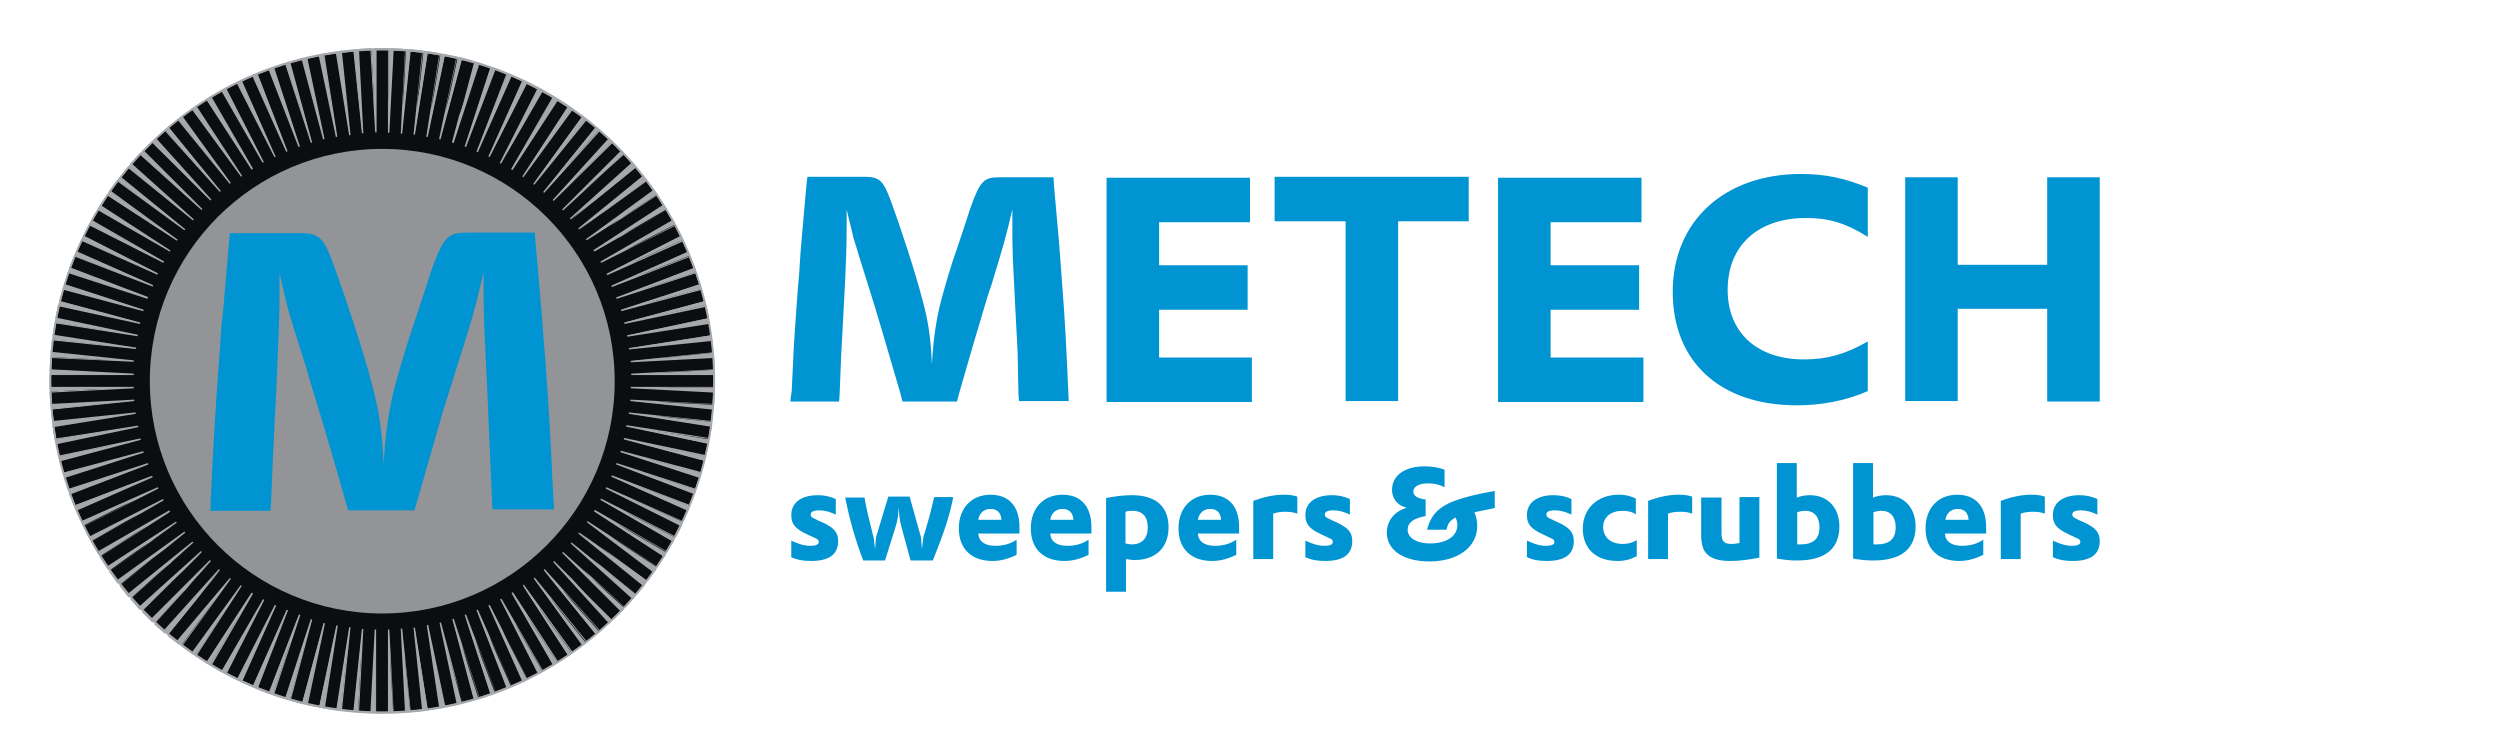 <svg xmlns="http://www.w3.org/2000/svg" xmlns:xlink="http://www.w3.org/1999/xlink" width="1000" zoomAndPan="magnify" viewBox="0 0 750 225" height="300" preserveAspectRatio="xMidYMid meet" version="1.0"><defs><clipPath id="e1aff6592a"><path d="M 15 14.16 L 215 14.16 L 215 214 L 15 214 Z M 15 14.16 " clip-rule="nonzero"/></clipPath><clipPath id="85d07fdbdb"><path d="M 14.129 14.16 L 215 14.16 L 215 214 L 14.129 214 Z M 14.129 14.16 " clip-rule="nonzero"/></clipPath><clipPath id="c601791103"><path d="M 14.129 14.16 L 215 14.16 L 215 214.41 L 14.129 214.41 Z M 14.129 14.16 " clip-rule="nonzero"/></clipPath></defs><g clip-path="url(#e1aff6592a)"><path fill="#a6a8ab" d="M 114.68 14.723 C 169.641 14.723 214.234 59.289 214.234 114.215 C 214.234 169.141 169.641 213.707 114.68 213.707 C 59.719 213.707 15.125 169.141 15.125 114.215 C 15.125 59.289 59.719 14.723 114.68 14.723 " fill-opacity="1" fill-rule="evenodd"/><path fill="#0b0e10" d="M 116.523 213.707 L 112.691 213.707 L 112.691 188.727 L 111.41 213.707 L 107.438 213.562 L 108.715 188.586 L 106.156 213.422 L 102.324 212.996 L 104.879 188.16 L 101.043 212.855 L 97.066 212.145 L 101.043 187.59 L 95.789 212.004 L 91.957 211.152 L 97.211 186.738 L 90.676 210.867 L 86.984 209.875 L 93.52 185.746 L 85.707 209.449 L 82.016 208.312 L 89.684 184.469 L 80.734 207.887 L 77.188 206.469 L 86.133 183.051 L 75.906 205.898 L 72.355 204.34 L 82.582 181.488 L 71.223 203.77 L 67.672 202.066 L 79.031 179.785 L 66.535 201.359 L 63.125 199.512 L 75.625 177.797 L 61.988 198.805 L 58.723 196.676 L 72.5 175.668 L 57.73 195.824 L 54.461 193.551 L 69.234 173.398 L 53.469 192.844 L 50.484 190.289 L 66.109 170.984 L 49.492 189.438 L 46.508 186.883 L 63.27 168.289 L 45.656 186.031 L 42.816 183.191 L 60.57 165.59 L 41.965 182.34 L 39.41 179.359 L 57.871 162.609 L 38.555 178.367 L 36 175.387 L 55.457 159.629 L 35.289 174.25 L 32.875 171.125 L 53.043 156.508 L 32.164 170.133 L 30.035 166.867 L 51.055 153.242 L 29.469 165.734 L 27.48 162.328 L 49.066 149.836 L 26.77 161.191 L 25.066 157.645 L 47.363 146.289 L 24.496 156.508 L 22.934 152.961 L 45.656 142.742 L 22.367 151.684 L 20.945 148.133 L 44.379 139.191 L 20.52 146.855 L 19.383 143.168 L 43.102 135.504 L 18.957 141.891 L 17.965 138.199 L 42.105 131.672 L 17.68 136.922 L 16.828 133.09 L 41.398 127.84 L 16.543 131.812 L 15.977 127.84 L 40.688 124.008 L 15.832 126.562 L 15.406 122.73 L 40.262 120.176 L 15.266 121.453 L 15.125 117.477 L 40.117 116.199 L 15.125 116.199 L 15.125 112.367 L 39.977 112.367 L 15.125 110.949 L 15.266 107.117 L 40.262 108.395 L 15.406 105.84 L 15.832 101.867 L 40.688 104.562 L 15.977 100.59 L 16.543 96.758 L 41.398 100.73 L 16.828 95.48 L 17.68 91.648 L 42.105 96.898 L 17.965 90.371 L 18.957 86.68 L 43.102 93.066 L 19.383 85.402 L 20.52 81.711 L 44.379 89.375 L 20.945 80.434 L 22.367 76.746 L 45.801 85.828 L 22.934 75.609 L 24.496 72.062 L 47.363 82.137 L 25.066 70.785 L 26.77 67.379 L 49.066 78.73 L 27.48 66.242 L 29.469 62.836 L 51.055 75.324 L 30.035 61.699 L 32.164 58.438 L 53.184 72.062 L 32.875 57.441 L 35.289 54.176 L 55.457 68.938 L 36 53.184 L 38.555 50.203 L 58.012 65.957 L 39.41 49.211 L 41.965 46.23 L 60.57 62.977 L 42.816 45.379 L 45.656 42.539 L 63.27 60.281 L 46.508 41.688 L 49.492 38.992 L 66.109 57.582 L 50.484 38.141 L 53.469 35.727 L 69.234 55.172 L 54.461 34.875 L 57.73 32.605 L 72.355 52.898 L 58.723 31.895 L 61.988 29.766 L 75.625 50.77 L 63.125 29.055 L 66.535 27.211 L 79.031 48.785 L 67.672 26.5 L 71.223 24.797 L 82.582 47.082 L 72.355 24.23 L 75.906 22.668 L 86.133 45.52 L 77.188 22.102 L 80.734 20.684 L 89.684 43.957 L 82.016 20.258 L 85.707 19.121 L 93.52 42.824 L 86.984 18.695 L 90.676 17.703 L 97.211 41.828 L 91.957 17.418 L 95.789 16.566 L 101.043 40.977 L 97.066 16.281 L 101.043 15.715 L 104.879 40.41 L 102.324 15.574 L 106.156 15.148 L 108.715 39.984 L 107.438 15.004 L 111.41 14.863 L 112.691 39.699 L 112.691 14.723 L 116.523 14.723 L 116.523 39.699 L 117.945 14.863 L 121.781 15.004 L 120.5 39.984 L 123.059 15.148 L 127.035 15.574 L 124.336 40.41 L 128.312 15.715 L 132.148 16.281 L 128.172 40.977 L 133.426 16.566 L 137.258 17.418 L 132.004 41.828 L 138.539 17.703 L 142.23 18.695 L 135.84 42.824 L 143.508 19.121 L 147.199 20.258 L 139.531 43.957 L 148.48 20.684 L 152.172 22.102 L 143.082 45.52 L 153.309 22.668 L 156.859 24.23 L 146.773 46.938 L 158.137 24.797 L 161.543 26.5 L 150.184 48.785 L 162.68 27.211 L 166.09 29.055 L 153.59 50.629 L 167.227 29.766 L 170.492 31.895 L 156.859 52.898 L 171.484 32.605 L 174.754 34.875 L 159.984 55.172 L 175.746 35.727 L 178.73 38.141 L 162.965 57.727 L 179.723 38.992 L 182.707 41.688 L 165.949 60.141 L 183.699 42.539 L 186.398 45.379 L 168.789 62.977 L 187.25 46.23 L 189.949 49.211 L 171.344 65.957 L 190.801 50.203 L 193.215 53.184 L 173.758 68.938 L 194.066 54.176 L 196.34 57.441 L 176.031 72.062 L 197.051 58.438 L 199.18 61.699 L 178.305 75.324 L 199.891 62.836 L 201.734 66.242 L 180.148 78.73 L 202.445 67.379 L 204.148 70.785 L 181.996 82.137 L 204.719 72.062 L 206.422 75.609 L 183.414 85.828 L 206.848 76.746 L 208.27 80.434 L 184.977 89.375 L 208.695 81.711 L 209.832 85.402 L 186.113 93.066 L 210.258 86.68 L 211.25 90.371 L 187.109 96.898 L 211.535 91.648 L 212.387 95.48 L 187.961 100.73 L 212.672 96.758 L 213.238 100.59 L 188.527 104.562 L 213.383 101.867 L 213.809 105.84 L 188.953 108.395 L 213.949 107.117 L 214.09 110.949 L 189.238 112.367 L 214.09 112.367 L 214.09 116.199 L 189.098 116.199 L 214.09 117.477 L 213.949 121.453 L 188.953 120.176 L 213.809 122.73 L 213.383 126.562 L 188.672 124.008 L 213.238 127.84 L 212.672 131.812 L 187.961 127.84 L 212.387 133.09 L 211.535 136.922 L 187.109 131.672 L 211.25 138.199 L 210.258 141.891 L 186.113 135.504 L 209.832 143.168 L 208.695 146.855 L 184.977 139.191 L 208.27 148.133 L 206.848 151.684 L 183.559 142.742 L 206.422 152.961 L 204.719 156.508 L 181.852 146.289 L 204.148 157.645 L 202.445 161.191 L 180.148 149.836 L 201.734 162.328 L 199.891 165.734 L 178.16 153.242 L 199.18 166.867 L 197.051 170.133 L 176.172 156.508 L 196.34 171.125 L 194.066 174.25 L 173.758 159.629 L 193.215 175.387 L 190.801 178.367 L 171.344 162.754 L 189.949 179.359 L 187.25 182.34 L 168.645 165.59 L 186.398 183.191 L 183.699 186.031 L 165.949 168.43 L 182.707 186.883 L 179.723 189.438 L 162.965 170.844 L 178.73 190.289 L 175.746 192.844 L 160.125 173.398 L 174.754 193.551 L 171.484 195.824 L 156.859 175.668 L 170.492 196.676 L 167.227 198.805 L 153.59 177.941 L 166.09 199.512 L 162.68 201.359 L 150.184 179.785 L 161.543 202.066 L 158.137 203.77 L 146.773 181.629 L 156.859 204.34 L 153.309 205.898 L 143.082 183.051 L 152.172 206.469 L 148.48 207.887 L 139.531 184.609 L 147.199 208.312 L 143.508 209.449 L 135.84 185.605 L 142.23 209.875 L 138.539 210.867 L 132.004 186.738 L 137.258 211.152 L 133.426 212.004 L 128.172 187.59 L 132.148 212.145 L 128.312 212.855 L 124.336 188.16 L 127.035 212.996 L 123.059 213.422 L 120.5 188.441 L 121.781 213.562 L 117.945 213.707 L 116.523 188.727 Z M 116.523 213.707 " fill-opacity="1" fill-rule="nonzero"/></g><g clip-path="url(#85d07fdbdb)"><path fill="#a6a8ab" d="M 116.809 213.988 L 112.547 213.988 L 112.547 196.957 L 111.695 213.988 L 107.438 213.707 L 108.289 196.676 L 106.441 213.562 L 102.18 213.137 L 104.027 196.105 L 101.188 213.137 L 96.926 212.43 L 99.625 195.539 L 96.074 212.285 L 91.812 211.434 L 91.812 211.293 L 95.363 194.828 L 90.961 211.293 L 86.844 210.156 L 91.246 193.695 L 85.992 209.875 L 81.871 208.598 L 87.125 192.418 L 80.879 208.172 L 76.902 206.609 L 83.008 190.57 L 76.051 206.184 L 72.074 204.48 L 79.031 188.867 L 71.223 204.055 L 67.387 202.066 L 67.527 201.926 L 75.199 187.023 L 66.676 201.785 L 62.984 199.656 L 71.504 184.895 L 62.273 199.23 L 58.582 196.816 L 67.953 182.48 L 57.871 196.391 L 54.32 193.836 L 54.461 193.695 L 64.262 180.211 L 53.609 193.41 L 50.203 190.715 L 60.852 177.516 L 49.492 190.145 L 46.227 187.309 L 57.73 174.676 L 45.656 186.738 L 42.531 183.617 L 54.605 171.551 L 41.965 183.051 L 39.125 179.785 L 51.766 168.43 L 38.555 179.219 L 35.859 175.812 L 49.066 165.023 L 35.289 175.102 L 32.734 171.551 L 32.875 171.41 L 46.508 161.617 L 32.309 170.844 L 29.895 167.152 L 44.238 157.785 L 29.469 166.301 L 27.336 162.609 L 42.105 154.094 L 26.91 161.758 L 24.922 157.926 L 40.262 150.121 L 24.637 157.074 L 22.648 152.816 L 38.273 145.863 L 22.223 151.965 L 20.66 147.992 L 36.566 141.891 L 20.379 147.141 L 19.102 143.023 L 35.289 137.773 L 18.816 142.172 L 17.68 137.914 L 34.152 133.516 L 17.539 137.062 L 16.688 132.805 L 16.828 132.805 L 33.445 129.258 L 16.402 131.953 L 15.691 127.695 L 32.59 125 L 15.691 126.844 L 15.266 122.586 L 15.406 122.586 L 32.164 120.883 L 15.125 121.734 L 14.84 117.477 L 31.883 116.625 L 14.84 116.625 L 14.84 112.227 L 31.883 112.227 L 14.84 111.375 L 15.125 107.117 L 32.164 107.969 L 15.125 105.98 L 15.551 101.723 L 32.59 103.57 L 15.691 100.871 L 16.402 96.613 L 33.301 99.312 L 16.543 95.621 L 17.395 91.363 L 34.152 94.91 L 17.68 90.512 L 18.816 86.395 L 35.289 90.797 L 19.102 85.543 L 20.379 81.43 L 36.566 86.68 L 20.66 80.578 L 22.223 76.602 L 38.273 82.707 L 22.648 75.75 L 24.355 71.777 L 39.977 78.73 L 24.781 70.926 L 26.77 67.094 L 41.965 74.758 L 27.195 66.242 L 29.324 62.551 L 44.094 71.066 L 29.75 61.844 L 32.164 58.152 L 46.508 67.379 L 32.59 57.441 L 35.148 53.895 L 35.289 54.035 L 48.922 63.973 L 35.715 53.324 L 38.414 49.918 L 51.766 60.707 L 38.984 49.211 L 41.824 45.945 L 54.461 57.301 L 42.531 45.379 L 45.656 42.254 L 57.73 54.32 L 46.227 41.688 L 49.492 38.848 L 60.852 51.48 L 50.203 38.281 L 53.609 35.586 L 64.262 48.785 L 54.32 35.016 L 57.871 32.461 L 67.953 46.371 L 58.582 32.035 L 62.273 29.625 L 71.504 43.957 L 62.984 29.199 L 66.676 26.926 L 75.199 41.688 L 67.387 26.5 L 71.223 24.516 L 79.031 39.699 L 72.074 24.09 L 76.051 22.387 L 83.008 37.996 L 76.902 21.961 L 80.879 20.398 L 86.984 36.293 L 81.73 20.113 L 85.848 18.836 L 91.102 35.16 L 86.699 18.555 L 90.82 17.418 L 95.223 33.883 L 91.812 17.277 L 96.074 16.426 L 99.625 33.172 L 96.926 16.141 L 101.188 15.43 L 103.887 32.32 L 102.039 15.289 L 106.301 14.863 L 106.301 15.004 L 108.004 31.754 L 107.152 14.723 L 111.41 14.438 L 112.266 31.469 L 112.266 14.438 L 116.523 14.438 L 116.523 31.469 L 117.375 14.438 L 121.637 14.723 L 120.785 31.754 L 122.633 14.723 L 126.891 15.148 L 125.047 32.035 L 127.746 15.289 L 132.004 16 L 129.305 32.887 L 132.855 16.141 L 137.117 16.992 L 133.566 33.598 L 137.969 17.133 L 142.09 18.27 L 137.688 34.875 L 143.367 18.836 L 147.484 20.113 L 142.23 36.293 L 148.336 20.398 L 152.312 21.961 L 146.207 37.996 L 153.164 22.387 L 157.141 24.09 L 150.184 39.699 L 157.996 24.516 L 161.828 26.5 L 154.02 41.688 L 162.539 26.926 L 166.23 29.055 L 157.711 43.816 L 166.941 29.625 L 170.633 32.035 L 161.262 46.371 L 171.344 32.605 L 174.895 35.16 L 174.754 35.301 L 164.812 48.926 L 175.605 35.727 L 179.012 38.422 L 168.219 51.766 L 179.723 38.992 L 182.988 41.828 L 171.629 54.461 L 183.699 42.398 L 186.824 45.52 L 174.754 57.582 L 187.391 46.23 L 190.234 49.492 L 177.449 60.992 L 190.801 50.203 L 193.5 53.609 L 180.293 64.254 L 194.066 54.32 L 196.625 57.867 L 196.48 58.012 L 182.848 67.945 L 197.191 58.578 L 199.605 62.27 L 185.402 71.492 L 200.172 62.977 L 202.305 66.668 L 187.535 75.184 L 202.73 67.379 L 204.719 71.211 L 189.523 78.875 L 205.004 71.918 L 206.707 75.895 L 191.086 82.848 L 207.133 76.746 L 208.695 80.719 L 192.789 86.82 L 208.98 81.57 L 210.258 85.688 L 194.066 90.938 L 210.543 86.539 L 211.676 90.652 L 195.203 95.055 L 211.961 91.504 L 212.812 95.762 L 195.914 99.168 L 212.812 96.473 L 213.523 100.73 L 196.625 103.426 L 213.664 101.582 L 214.09 105.84 L 213.949 105.84 L 197.191 107.543 L 214.234 106.691 L 214.52 110.949 L 197.477 111.801 L 214.52 111.801 L 214.52 116.199 L 197.477 116.199 L 214.52 117.051 L 214.234 121.309 L 197.191 120.457 L 214.09 122.305 L 213.664 126.562 L 196.766 124.715 L 213.664 127.414 L 212.957 131.672 L 212.812 131.672 L 195.914 129.258 L 212.672 132.805 L 211.82 137.062 L 195.062 133.516 L 211.535 137.914 L 210.398 142.031 L 210.258 142.031 L 193.926 137.633 L 210.113 142.883 L 208.836 147 L 192.648 141.746 L 208.555 147.852 L 206.992 151.824 L 191.086 145.723 L 206.707 152.676 L 205.004 156.648 L 204.859 156.508 L 189.379 149.695 L 204.719 157.5 L 202.73 161.332 L 202.59 161.191 L 187.535 153.527 L 202.305 162.043 L 200.172 165.734 L 200.031 165.59 L 185.402 157.219 L 199.746 166.441 L 197.332 170.133 L 183.133 160.906 L 196.906 170.844 L 194.352 174.391 L 194.211 174.25 L 180.574 164.312 L 193.781 175.102 L 191.086 178.508 L 177.875 167.719 L 190.516 179.074 L 187.676 182.34 L 175.035 170.844 L 187.109 182.906 L 183.984 186.031 L 183.84 185.887 L 171.91 173.965 L 183.273 186.598 L 180.008 189.438 L 168.504 176.664 L 179.297 190.004 L 175.887 192.699 L 165.238 179.5 L 175.18 193.27 L 171.629 195.824 L 171.484 195.68 L 161.543 182.055 L 170.918 196.391 L 167.227 198.805 L 157.996 184.609 L 166.516 199.371 L 162.824 201.5 L 154.301 186.738 L 162.113 201.926 L 158.277 203.914 L 150.609 188.727 L 157.566 204.34 L 153.59 206.043 L 146.633 190.43 L 152.738 206.469 L 148.762 208.027 L 142.656 192.133 L 147.91 208.312 L 143.793 209.59 L 138.539 193.27 L 142.941 209.875 L 138.82 211.008 L 138.82 210.867 L 133.992 194.688 L 137.543 211.293 L 133.281 212.145 L 133.281 212.004 L 129.734 195.539 L 132.43 212.43 L 128.172 213.137 L 125.473 196.391 L 127.316 213.281 L 123.059 213.707 L 123.059 213.562 L 121.352 196.676 L 122.207 213.707 L 117.945 213.988 L 117.094 196.957 L 117.094 213.988 Z M 112.832 213.562 L 116.383 213.562 L 116.383 188.867 L 116.809 188.867 L 118.086 213.562 L 121.496 213.422 L 120.219 188.586 L 120.645 188.586 L 123.199 213.281 L 126.609 212.855 L 124.051 188.301 L 124.477 188.301 L 128.312 212.711 L 131.723 212.145 L 128.027 187.59 L 128.453 187.449 L 133.566 211.719 L 136.977 211.008 L 131.863 186.883 L 132.289 186.738 L 138.68 210.582 L 142.09 209.73 L 135.699 185.746 L 136.125 185.605 L 143.793 209.164 L 147.059 208.027 L 139.391 184.469 L 139.816 184.328 L 148.621 207.461 L 151.887 206.184 L 142.941 183.051 L 143.367 182.906 L 153.449 205.617 L 156.574 204.195 L 146.492 181.629 L 146.918 181.488 L 158.137 203.488 L 161.262 201.926 L 150.043 179.785 L 150.469 179.645 L 162.824 201.074 L 165.805 199.371 L 153.449 177.941 L 153.875 177.656 L 167.367 198.379 L 170.352 196.531 L 156.859 175.668 L 157.141 175.387 L 171.77 195.539 L 174.609 193.551 L 160.125 173.539 L 160.41 173.258 L 176.031 192.418 L 178.73 190.289 L 163.105 170.984 L 163.391 170.703 L 180.008 189.152 L 182.562 186.883 L 165.949 168.574 L 166.23 168.289 L 183.699 185.746 L 186.113 183.332 L 168.645 165.875 L 168.93 165.59 L 187.391 182.199 L 189.664 179.645 L 171.203 163.035 L 171.484 162.754 L 190.66 178.367 L 192.789 175.668 L 173.473 160.055 L 173.758 159.773 L 193.781 174.391 L 195.77 171.555 L 176.031 156.648 L 176.316 156.367 L 197.051 169.848 L 198.895 166.867 L 178.16 153.387 L 178.445 152.961 L 199.891 165.309 L 201.594 162.328 L 180.148 149.98 L 180.293 149.555 L 202.305 160.766 L 203.867 157.645 L 181.711 146.574 L 181.852 146.148 L 204.578 156.223 L 205.996 153.102 L 183.414 143.023 L 183.559 142.598 L 206.707 151.398 L 207.984 148.133 L 184.836 139.336 L 184.977 138.91 L 208.555 146.574 L 209.688 143.309 L 186.113 135.645 L 186.258 135.219 L 210.258 141.605 L 211.109 138.199 L 187.109 131.812 L 187.25 131.387 L 211.535 136.496 L 212.246 133.09 L 187.816 127.98 L 187.961 127.555 L 212.531 131.387 L 213.098 127.98 L 188.672 124.148 L 188.672 123.723 L 213.238 126.277 L 213.664 122.871 L 189.098 120.316 L 189.098 119.891 L 213.809 121.168 L 213.949 117.762 L 189.238 116.484 L 189.238 116.059 L 214.09 116.059 L 214.09 112.512 L 189.379 112.512 L 189.379 112.086 L 214.09 110.809 L 213.949 107.402 L 189.238 108.68 L 189.238 108.254 L 213.809 105.699 L 213.383 102.293 L 188.672 104.848 L 188.672 104.422 L 213.238 100.59 L 212.672 97.184 L 188.246 101.016 L 188.102 100.59 L 212.387 95.48 L 211.676 92.074 L 187.391 97.184 L 187.25 96.758 L 211.25 90.371 L 210.398 86.965 L 186.398 93.352 L 186.258 92.926 L 209.832 85.262 L 208.695 81.996 L 184.977 89.66 L 184.836 89.234 L 207.984 80.434 L 206.707 77.172 L 183.559 86.113 L 183.414 85.688 L 206.137 75.609 L 204.719 72.488 L 182.137 82.562 L 181.996 82.137 L 204.008 70.926 L 202.445 67.805 L 180.293 78.875 L 180.148 78.449 L 201.594 66.102 L 199.891 63.121 L 178.305 75.469 L 178.02 75.043 L 198.754 61.559 L 196.906 58.578 L 176.031 72.062 L 175.746 71.777 L 195.77 57.156 L 193.781 54.32 L 173.758 68.797 L 173.473 68.512 L 192.648 52.898 L 190.516 50.203 L 171.203 65.816 L 170.918 65.531 L 189.379 48.926 L 187.109 46.371 L 168.93 63.121 L 168.645 62.836 L 186.113 45.379 L 183.699 42.965 L 166.09 60.281 L 165.805 59.996 L 182.422 41.688 L 179.863 39.418 L 163.25 57.867 L 162.965 57.582 L 178.586 38.281 L 175.887 36.152 L 160.266 55.453 L 159.984 55.172 L 174.469 35.16 L 171.629 33.172 L 157 53.184 L 156.715 52.898 L 170.207 32.18 L 167.227 30.332 L 153.734 51.055 L 153.309 50.77 L 165.664 29.34 L 162.68 27.637 L 150.324 49.066 L 149.898 48.926 L 161.117 26.785 L 157.996 25.223 L 146.918 47.082 L 146.492 46.938 L 156.574 24.371 L 153.449 22.953 L 143.367 45.66 L 142.941 45.52 L 151.887 22.242 L 148.621 20.965 L 139.816 44.102 L 139.391 43.957 L 147.059 20.398 L 143.793 19.262 L 136.125 42.824 L 135.555 42.824 L 141.945 18.836 L 138.539 17.984 L 132.148 41.828 L 131.723 41.688 L 136.832 17.559 L 133.426 16.852 L 128.312 41.121 L 127.887 40.977 L 131.723 16.566 L 128.312 16 L 124.477 40.41 L 124.051 40.41 L 126.609 15.855 L 123.199 15.43 L 120.645 40.125 L 120.219 40.125 L 121.496 15.289 L 118.086 15.148 L 116.809 39.844 L 116.383 39.844 L 116.383 15.004 L 112.973 15.004 L 112.973 39.699 L 112.547 39.699 L 111.129 15.004 L 107.719 15.148 L 108.996 39.984 L 108.57 39.984 L 106.016 15.43 L 102.605 15.855 L 105.164 40.551 L 104.738 40.551 L 100.762 16 L 97.352 16.566 L 101.188 40.977 L 100.762 41.121 L 95.648 16.852 L 92.238 17.559 L 97.352 41.688 L 96.926 41.828 L 90.535 17.984 L 87.125 18.836 L 93.66 42.824 L 93.234 42.824 L 85.566 19.262 L 82.297 20.398 L 89.969 43.957 L 89.543 44.102 L 80.594 20.965 L 77.328 22.242 L 86.273 45.379 L 85.848 45.52 L 75.766 22.953 L 72.641 24.371 L 82.723 47.082 L 82.297 47.082 L 71.078 25.082 L 67.953 26.645 L 79.172 48.641 L 78.746 48.785 L 66.535 27.496 L 63.551 29.199 L 75.906 50.629 L 75.48 50.914 L 61.988 30.051 L 59.008 31.895 L 72.641 52.758 L 72.355 53.043 L 57.586 32.887 L 54.746 34.875 L 69.234 54.887 L 68.949 55.172 L 53.328 36.012 L 50.629 38.141 L 66.25 57.301 L 65.965 57.582 L 49.352 39.133 L 46.793 41.402 L 63.41 59.855 L 63.125 60.141 L 45.656 42.824 L 43.242 45.234 L 60.711 62.695 L 60.426 62.977 L 41.965 46.371 L 39.691 49.211 L 58.156 65.816 L 57.871 66.102 L 38.555 50.488 L 36.426 53.184 L 55.598 68.797 L 55.316 69.082 L 35.289 54.461 L 33.301 57.301 L 53.328 71.918 L 53.043 72.203 L 32.309 58.719 L 30.461 61.699 L 51.195 75.184 L 50.91 75.469 L 29.469 63.121 L 27.762 66.102 L 49.207 78.449 L 49.066 78.875 L 26.91 67.66 L 25.348 70.785 L 47.363 81.996 L 47.219 82.422 L 24.637 72.344 L 23.219 75.469 L 45.941 85.543 L 45.801 85.969 L 22.508 77.027 L 21.23 80.293 L 44.379 89.094 L 44.238 89.66 L 20.66 81.996 L 19.527 85.262 L 43.102 92.926 L 42.961 93.352 L 19.102 86.965 L 18.246 90.371 L 42.105 96.758 L 41.965 97.184 L 17.82 91.93 L 17.113 95.336 L 41.398 100.445 L 41.254 100.871 L 16.828 97.039 L 16.258 100.445 L 40.828 104.277 L 40.828 104.703 L 15.977 102.148 L 15.551 105.555 L 40.117 108.109 L 40.117 108.535 L 15.551 107.402 L 15.406 110.809 L 40.117 112.086 L 40.117 112.512 L 15.266 112.512 L 15.266 116.059 L 40.117 116.059 L 40.117 116.484 L 15.406 117.762 L 15.551 121.168 L 40.262 119.891 L 40.262 120.316 L 15.691 122.871 L 16.117 126.277 L 40.688 123.723 L 40.688 124.148 L 16.258 128.121 L 16.828 131.527 L 41.398 127.695 L 41.539 128.121 L 17.113 133.23 L 17.82 136.637 L 42.105 131.527 L 42.25 131.953 L 18.246 138.34 L 19.102 141.746 L 42.961 135.359 L 43.102 135.785 L 19.668 143.309 L 20.805 146.574 L 44.379 138.91 L 44.52 139.336 L 21.23 148.277 L 22.508 151.539 L 45.656 142.742 L 45.801 143.168 L 23.219 153.102 L 24.637 156.223 L 47.363 146.148 L 47.504 146.574 L 25.348 157.785 L 26.91 160.906 L 48.922 149.695 L 49.066 150.121 L 27.621 162.469 L 29.324 165.449 L 50.77 153.102 L 51.055 153.527 L 30.176 167.012 L 32.023 169.992 L 52.758 156.508 L 53.043 156.793 L 33.02 171.27 L 35.008 174.109 L 55.316 159.488 L 55.598 159.773 L 36.285 175.387 L 38.414 178.082 L 57.73 162.469 L 58.012 162.754 L 39.551 179.359 L 41.824 181.914 L 60.285 165.309 L 60.57 165.59 L 42.961 183.191 L 45.375 185.605 L 62.984 168.004 L 63.27 168.289 L 46.652 186.738 L 49.207 189.012 L 65.684 170.699 L 65.965 170.984 L 50.344 190.145 L 53.043 192.273 L 68.949 173.398 L 69.234 173.684 L 54.746 193.695 L 57.586 195.68 L 72.215 175.527 L 72.5 175.812 L 59.008 196.676 L 61.988 198.52 L 75.48 177.797 L 75.906 178.082 L 63.551 199.512 L 66.535 201.215 L 78.891 179.785 L 79.316 179.926 L 68.098 201.926 L 71.223 203.488 L 82.441 181.488 L 82.867 181.629 L 72.781 204.195 L 75.906 205.617 L 85.992 182.906 L 86.418 183.051 L 77.469 206.184 L 80.734 207.461 L 89.684 184.328 L 90.109 184.469 L 82.297 208.172 L 85.566 209.305 L 93.234 185.746 L 93.66 185.887 L 87.27 209.875 L 90.676 210.727 L 97.066 186.883 L 97.496 187.023 L 92.383 211.152 L 95.789 211.859 L 100.902 187.59 L 101.328 187.734 L 97.496 212.145 L 100.902 212.711 L 104.738 188.16 L 105.164 188.16 L 102.605 212.855 L 106.016 213.281 L 108.57 188.727 L 108.996 188.727 L 107.719 213.422 L 111.129 213.562 L 112.406 188.867 L 112.832 188.867 Z M 112.832 213.562 " fill-opacity="1" fill-rule="nonzero"/></g><path fill="#929497" d="M 114.68 44.668 C 153.164 44.668 184.41 75.895 184.41 114.355 C 184.41 152.816 153.164 184.043 114.68 184.043 C 76.191 184.043 44.949 152.816 44.949 114.355 C 44.949 75.75 76.191 44.668 114.68 44.668 " fill-opacity="1" fill-rule="evenodd"/><g clip-path="url(#c601791103)"><path fill="#a6a8ab" d="M 114.68 214.133 C 59.574 214.133 14.84 169.281 14.84 114.355 C 14.84 59.43 59.574 14.438 114.68 14.438 C 169.781 14.438 214.52 59.289 214.52 114.215 C 214.52 169.141 169.641 214.133 114.68 214.133 Z M 114.68 15.148 C 59.859 15.148 15.406 59.57 15.406 114.215 C 15.406 168.855 59.859 213.422 114.68 213.422 C 169.355 213.422 213.949 168.996 213.949 114.215 C 213.949 59.43 169.355 15.148 114.68 15.148 Z M 114.68 15.148 " fill-opacity="1" fill-rule="nonzero"/></g><path fill="#0094d2" d="M 63.27 148.844 C 63.836 136.496 64.262 130.25 64.828 120.742 C 65.113 115.773 65.539 110.523 65.965 104.988 C 66.25 99.453 66.535 96.332 66.961 92.926 L 68.664 73.055 L 68.949 69.934 L 89.969 69.934 C 95.508 69.934 97.066 71.211 99.766 78.59 C 103.461 88.523 109.141 105.84 111.41 114.641 C 113.684 122.871 114.68 129.398 115.105 139.477 C 115.531 130.395 116.668 122.445 118.797 114.641 C 120.219 109.531 122.207 102.719 124.762 95.336 C 127.035 88.523 128.598 83.699 129.305 81.43 C 133 71.066 134.277 69.789 140.242 69.789 L 160.41 69.789 L 160.691 72.914 L 162.398 92.781 C 162.68 96.898 163.105 101.723 163.676 108.961 C 164.812 124.715 165.238 133.09 165.949 148.703 L 166.23 152.816 L 147.77 152.816 L 147.625 150.832 L 146.918 134.227 L 146.207 117.477 C 145.922 110.949 145.496 103.426 145.355 99.738 C 145.211 95.336 145.07 91.93 145.07 87.531 C 145.07 85.969 145.07 84.266 145.07 81.711 C 142.656 92.215 141.805 95.195 137.258 109.531 C 136.125 112.938 134.844 117.336 133.141 122.586 C 131.578 127.98 130.301 132.523 129.164 136.355 L 125.328 149.695 L 124.336 153.102 L 104.453 153.102 L 103.461 149.695 C 101.754 143.594 99.484 135.785 97.211 128.121 C 94.512 119.18 92.949 114.215 91.672 109.672 L 88.121 98.461 C 87.836 97.609 86.984 94.629 86.273 92.215 C 85.707 89.66 84.855 86.68 83.859 81.855 C 83.859 84.836 83.859 86.113 83.859 88.523 C 83.859 94.484 83.578 101.723 82.867 117.762 C 82.016 132.805 81.73 141.039 81.305 151.113 L 81.16 153.242 L 63.125 153.242 Z M 63.27 148.844 " fill-opacity="1" fill-rule="nonzero"/><path fill="#0094d2" d="M 237.523 117.051 C 237.949 107.117 238.234 102.008 238.805 94.203 C 239.086 90.227 239.371 85.969 239.797 81.43 C 240.082 76.887 240.223 74.473 240.508 71.637 L 241.926 55.598 L 242.211 53.043 L 259.254 53.043 C 263.797 53.043 264.934 54.035 267.207 60.141 C 270.188 68.23 274.734 82.137 276.578 89.375 C 278.426 96.047 279.277 101.297 279.562 109.387 C 279.988 102.008 280.84 95.621 282.543 89.375 C 283.68 85.262 285.242 79.727 287.375 73.766 C 289.219 68.23 290.496 64.398 291.066 62.551 C 294.047 54.176 295.184 53.184 299.871 53.184 L 316.062 53.184 L 316.203 55.738 L 317.625 71.777 C 317.906 75.043 318.191 79.016 318.617 84.836 C 319.613 97.609 319.895 104.277 320.465 117.051 L 320.605 120.316 L 305.695 120.316 L 305.551 118.613 L 305.27 105.273 L 304.559 91.789 C 304.273 86.539 303.988 80.434 303.848 77.453 C 303.707 73.906 303.707 71.211 303.707 67.52 C 303.707 66.242 303.707 64.824 303.707 62.836 C 301.719 71.352 301.008 73.766 297.457 85.402 C 296.461 88.098 295.469 91.648 294.191 95.906 C 292.91 100.305 291.777 103.852 290.922 106.977 L 287.801 117.762 L 287.09 120.457 L 270.758 120.457 L 270.047 117.762 C 268.625 112.938 266.781 106.551 264.934 100.305 C 262.805 93.066 261.527 88.949 260.391 85.402 L 257.551 76.32 C 257.406 75.609 256.555 73.195 255.988 71.211 C 255.562 69.082 254.852 66.668 254 62.836 C 254 65.25 254 66.383 254 68.23 C 254 73.055 253.855 79.016 253.148 91.789 C 252.438 103.996 252.152 110.664 251.867 118.754 L 251.727 120.457 L 237.098 120.457 Z M 237.523 117.051 " fill-opacity="1" fill-rule="nonzero"/><path fill="#0094d2" d="M 331.969 53.324 L 375 53.324 L 375 66.668 L 347.73 66.668 L 347.73 79.582 L 374.289 79.582 L 374.289 92.926 L 347.73 92.926 L 347.73 107.258 L 375.566 107.258 L 375.566 120.602 L 331.969 120.602 Z M 331.969 53.324 " fill-opacity="1" fill-rule="nonzero"/><path fill="#0094d2" d="M 403.688 66.383 L 382.383 66.383 L 382.383 53.043 L 440.613 53.043 L 440.613 66.383 L 419.449 66.383 L 419.449 120.316 L 403.688 120.316 Z M 403.688 66.383 " fill-opacity="1" fill-rule="nonzero"/><path fill="#0094d2" d="M 449.418 53.324 L 492.449 53.324 L 492.449 66.668 L 465.18 66.668 L 465.18 79.582 L 491.738 79.582 L 491.738 92.926 L 465.18 92.926 L 465.18 107.258 L 493.016 107.258 L 493.016 120.602 L 449.418 120.602 Z M 449.418 53.324 " fill-opacity="1" fill-rule="nonzero"/><path fill="#0094d2" d="M 560.332 117.336 C 553.801 120.176 546.699 121.594 539.031 121.594 C 516.023 121.594 501.82 108.535 501.82 87.531 C 501.82 66.383 517.301 52.191 540.309 52.191 C 547.695 52.191 553.516 53.469 560.332 56.305 L 560.332 71.066 C 553.801 66.953 548.688 65.391 541.871 65.391 C 527.387 65.391 518.297 73.621 518.297 86.965 C 518.297 99.738 527.102 107.828 541.16 107.828 C 548.121 107.828 553.66 106.266 560.332 102.434 Z M 560.332 117.336 " fill-opacity="1" fill-rule="nonzero"/><path fill="#0094d2" d="M 571.555 53.184 L 587.316 53.184 L 587.316 79.441 L 614.16 79.441 L 614.16 53.184 L 629.922 53.184 L 629.922 120.457 L 614.16 120.457 L 614.16 92.641 L 587.316 92.641 L 587.316 120.316 L 571.555 120.316 Z M 571.555 53.184 " fill-opacity="1" fill-rule="nonzero"/><path fill="#0094d2" d="M 237.383 162.184 C 239.512 163.18 241.219 163.746 243.207 163.746 C 244.77 163.746 245.621 163.32 245.621 162.609 C 245.621 162.043 245.336 161.758 244.625 161.477 L 242.211 160.34 C 238.52 158.637 237.383 157.219 237.383 154.52 C 237.383 150.832 240.363 148.559 245.336 148.559 C 247.184 148.559 248.746 148.844 250.734 149.695 L 250.734 154.379 C 248.887 153.527 247.465 153.102 245.762 153.102 C 244.059 153.102 243.207 153.527 243.207 154.379 C 243.207 154.664 243.348 154.945 243.488 155.09 C 243.633 155.23 243.914 155.371 244.199 155.516 C 244.77 155.797 245.477 156.223 246.613 156.648 C 250.305 158.352 251.441 159.773 251.441 162.328 C 251.441 166.301 248.746 168.289 243.348 168.289 C 241.074 168.289 239.23 168.004 237.383 167.152 Z M 237.383 162.184 " fill-opacity="1" fill-rule="nonzero"/><path fill="#0094d2" d="M 259.254 148.984 L 259.395 149.555 C 259.965 152.816 260.676 155.656 261.668 159.629 C 261.809 160.48 261.953 160.625 262.094 161.191 L 262.52 164.738 L 262.805 161.191 L 266.496 148.984 L 272.887 148.984 L 276.297 161.191 L 276.578 164.738 L 277.008 161.191 C 277.148 160.625 277.148 160.48 277.434 159.773 C 278.566 155.941 279.277 153.527 280.129 149.555 L 280.273 149.129 L 285.953 149.129 L 285.812 149.98 C 284.676 155.23 283.254 159.629 280.129 167.438 L 279.848 168.145 L 273.172 168.145 L 270.473 158.211 C 269.906 156.223 269.762 154.805 269.621 152.109 C 269.48 154.945 269.195 156.508 268.625 158.211 L 265.504 168.145 L 258.969 168.145 C 256.555 161.902 254.711 155.23 253.574 149.27 L 259.254 149.27 Z M 259.254 148.984 " fill-opacity="1" fill-rule="nonzero"/><path fill="#0094d2" d="M 293.48 160.055 C 293.621 162.469 295.469 163.746 298.594 163.746 C 301.008 163.746 303.137 163.18 304.984 161.902 L 304.984 166.441 C 302.711 167.578 300.297 168.289 297.742 168.289 C 291.352 168.289 287.656 164.598 287.656 158.496 C 287.656 152.391 291.492 148.418 297.172 148.418 C 302.711 148.418 305.836 151.965 305.836 158.07 C 305.836 158.352 305.836 158.922 305.836 159.629 L 305.836 160.055 Z M 300.438 155.941 C 300.297 153.812 299.16 152.676 297.172 152.676 C 295.184 152.676 293.766 153.953 293.48 155.941 Z M 300.438 155.941 " fill-opacity="1" fill-rule="nonzero"/><path fill="#0094d2" d="M 315.066 160.055 C 315.211 162.469 317.055 163.746 320.18 163.746 C 322.594 163.746 324.723 163.18 326.57 161.902 L 326.57 166.441 C 324.297 167.578 321.883 168.289 319.328 168.289 C 312.938 168.289 309.246 164.598 309.246 158.496 C 309.246 152.391 313.078 148.418 318.758 148.418 C 324.297 148.418 327.422 151.965 327.422 158.07 C 327.422 158.352 327.422 158.922 327.422 159.629 L 327.422 160.055 Z M 322.027 155.941 C 321.883 153.812 320.746 152.676 318.758 152.676 C 316.77 152.676 315.352 153.953 315.066 155.941 Z M 322.027 155.941 " fill-opacity="1" fill-rule="nonzero"/><path fill="#0094d2" d="M 331.824 149.41 C 334.664 148.844 337.078 148.559 339.637 148.559 C 346.738 148.559 350.57 151.965 350.57 158.211 C 350.57 164.172 346.738 168.004 340.488 168.004 C 339.496 168.004 338.785 167.863 337.789 167.719 L 337.789 177.516 L 331.824 177.516 Z M 337.648 163.035 C 338.5 163.18 338.926 163.32 339.496 163.32 C 342.617 163.32 344.324 161.477 344.324 158.211 C 344.324 154.945 342.762 153.242 339.637 153.242 C 338.926 153.242 338.5 153.242 337.648 153.527 Z M 337.648 163.035 " fill-opacity="1" fill-rule="nonzero"/><path fill="#0094d2" d="M 359.375 160.055 C 359.52 162.469 361.363 163.746 364.488 163.746 C 366.902 163.746 369.035 163.18 370.879 161.902 L 370.879 166.441 C 368.609 167.578 366.195 168.289 363.637 168.289 C 357.246 168.289 353.555 164.598 353.555 158.496 C 353.555 152.391 357.387 148.418 363.07 148.418 C 368.609 148.418 371.734 151.965 371.734 158.07 C 371.734 158.352 371.734 158.922 371.734 159.629 L 371.734 160.055 Z M 366.336 155.941 C 366.195 153.812 365.059 152.676 363.07 152.676 C 361.082 152.676 359.66 153.953 359.375 155.941 Z M 366.336 155.941 " fill-opacity="1" fill-rule="nonzero"/><path fill="#0094d2" d="M 375.992 150.262 C 378.977 149.129 382.102 148.418 385.082 148.418 C 386.785 148.418 387.922 148.559 389.199 148.984 L 389.199 154.094 C 388.066 153.668 386.93 153.527 385.648 153.527 C 384.23 153.527 383.094 153.668 381.957 154.094 L 381.957 167.719 L 375.992 167.719 Z M 375.992 150.262 " fill-opacity="1" fill-rule="nonzero"/><path fill="#0094d2" d="M 391.613 162.184 C 393.746 163.18 395.449 163.746 397.438 163.746 C 399 163.746 399.852 163.32 399.852 162.609 C 399.852 162.043 399.566 161.758 398.859 161.477 L 396.445 160.34 C 392.75 158.637 391.613 157.219 391.613 154.52 C 391.613 150.832 394.598 148.559 399.566 148.559 C 401.414 148.559 402.977 148.844 404.965 149.695 L 404.965 154.379 C 403.117 153.527 401.699 153.102 399.996 153.102 C 398.289 153.102 397.438 153.527 397.438 154.379 C 397.438 154.664 397.578 154.945 397.723 155.09 C 397.863 155.23 398.148 155.371 398.434 155.516 C 399 155.797 399.852 156.223 400.848 156.648 C 404.539 158.352 405.676 159.773 405.676 162.328 C 405.676 166.301 402.977 168.289 397.578 168.289 C 395.309 168.289 393.461 168.004 391.613 167.152 Z M 391.613 162.184 " fill-opacity="1" fill-rule="nonzero"/><path fill="#0094d2" d="M 428.113 158.922 C 429.109 155.09 430.812 152.961 434.363 151.113 C 436.918 149.836 441.891 148.418 447.711 147.426 L 448.422 147.281 L 448.422 152.391 L 447.855 152.535 C 445.723 152.961 444.445 153.242 442.316 153.668 C 442.883 154.945 443.168 156.367 443.168 157.785 C 443.168 164.172 437.344 168.43 428.824 168.43 C 421.012 168.43 416.043 165.023 416.043 159.773 C 416.043 157.359 417.18 155.09 419.168 153.668 C 420.02 153.102 420.73 152.816 422.008 152.25 C 419.449 151.824 417.605 149.695 417.605 147 C 417.605 142.598 421.438 139.902 427.402 139.902 C 429.391 139.902 431.379 140.188 433.367 140.895 L 433.367 146.148 C 431.664 145.297 430.102 145.012 428.398 145.012 C 425.699 145.012 423.996 146.004 423.996 147.426 C 423.996 148.703 425.133 149.555 427.688 149.836 L 427.688 154.805 C 423.996 155.516 422.293 156.793 422.293 158.922 C 422.293 161.332 424.988 163.035 428.965 163.035 C 433.938 163.035 437.203 160.906 437.203 157.5 C 437.203 156.648 437.062 156.082 436.637 155.23 C 434.789 156.367 434.363 157.074 433.938 158.922 Z M 428.113 158.922 " fill-opacity="1" fill-rule="nonzero"/><path fill="#0094d2" d="M 458.078 162.184 C 460.211 163.18 461.914 163.746 463.902 163.746 C 465.465 163.746 466.316 163.32 466.316 162.609 C 466.316 162.043 466.031 161.758 465.324 161.477 L 462.91 160.34 C 459.215 158.637 458.078 157.219 458.078 154.52 C 458.078 150.832 461.062 148.559 466.031 148.559 C 467.879 148.559 469.582 148.844 471.43 149.695 L 471.43 154.379 C 469.582 153.527 468.164 153.102 466.461 153.102 C 464.754 153.102 463.902 153.527 463.902 154.379 C 463.902 154.664 464.043 154.945 464.188 155.09 C 464.328 155.23 464.613 155.371 464.898 155.516 C 465.465 155.797 466.316 156.223 467.312 156.648 C 471.004 158.352 472.141 159.773 472.141 162.328 C 472.141 166.301 469.441 168.289 464.043 168.289 C 461.773 168.289 459.926 168.004 458.078 167.152 Z M 458.078 162.184 " fill-opacity="1" fill-rule="nonzero"/><path fill="#0094d2" d="M 490.887 154.379 C 489.609 153.527 488.328 153.242 486.77 153.242 C 483.359 153.242 480.945 155.09 480.945 158.07 C 480.945 161.191 483.219 163.18 486.77 163.18 C 488.328 163.18 489.609 162.895 491.027 162.043 L 491.027 166.867 C 489.039 167.863 487.477 168.289 485.207 168.289 C 478.816 168.289 474.84 164.598 474.84 158.637 C 474.84 152.535 479.242 148.418 485.633 148.418 C 487.621 148.418 488.898 148.703 490.746 149.555 L 490.746 154.379 Z M 490.887 154.379 " fill-opacity="1" fill-rule="nonzero"/><path fill="#0094d2" d="M 494.438 150.262 C 497.418 149.129 500.543 148.418 503.527 148.418 C 505.23 148.418 506.367 148.559 507.645 148.984 L 507.645 154.094 C 506.508 153.668 505.371 153.527 504.094 153.527 C 502.676 153.527 501.539 153.668 500.402 154.094 L 500.402 167.719 L 494.438 167.719 Z M 494.438 150.262 " fill-opacity="1" fill-rule="nonzero"/><path fill="#0094d2" d="M 516.449 148.984 L 516.449 159.914 C 516.449 162.328 517.16 163.18 519.434 163.18 C 520.285 163.18 521.137 163.035 521.848 162.895 L 521.848 149.129 L 527.812 149.129 L 527.812 167.293 L 527.102 167.438 C 523.836 168.004 521.562 168.289 519.148 168.289 C 515.883 168.289 513.75 167.719 512.332 166.441 C 510.91 165.164 510.344 163.461 510.344 160.055 L 510.344 149.27 L 516.449 149.27 Z M 516.449 148.984 " fill-opacity="1" fill-rule="nonzero"/><path fill="#0094d2" d="M 533.066 138.91 L 539.031 138.91 L 539.031 149.27 C 540.594 148.703 541.73 148.559 543.008 148.559 C 548.262 148.559 551.812 152.25 551.812 157.926 C 551.812 164.598 547.551 168.145 539.172 168.145 C 537.184 168.145 535.621 168.004 533.066 167.578 Z M 539.031 163.32 C 539.457 163.32 539.742 163.32 540.168 163.32 C 544 163.32 545.848 161.617 545.848 158.211 C 545.848 155.09 544.285 153.242 541.586 153.242 C 540.734 153.242 540.023 153.387 539.172 153.668 L 539.172 163.32 Z M 539.031 163.32 " fill-opacity="1" fill-rule="nonzero"/><path fill="#0094d2" d="M 555.93 138.91 L 561.895 138.91 L 561.895 149.27 C 563.457 148.703 564.594 148.559 565.871 148.559 C 571.125 148.559 574.676 152.25 574.676 157.926 C 574.676 164.598 570.418 168.145 562.039 168.145 C 560.051 168.145 558.488 168.004 555.93 167.578 Z M 561.895 163.32 C 562.32 163.32 562.605 163.32 563.031 163.32 C 566.867 163.32 568.711 161.617 568.711 158.211 C 568.711 155.09 567.148 153.242 564.453 153.242 C 563.602 153.242 562.891 153.387 562.039 153.668 L 562.039 163.32 Z M 561.895 163.32 " fill-opacity="1" fill-rule="nonzero"/><path fill="#0094d2" d="M 583.484 160.055 C 583.625 162.469 585.473 163.746 588.594 163.746 C 591.008 163.746 593.141 163.18 594.984 161.902 L 594.984 166.441 C 592.715 167.578 590.301 168.289 587.742 168.289 C 581.352 168.289 577.66 164.598 577.66 158.496 C 577.66 152.391 581.496 148.418 587.176 148.418 C 592.715 148.418 595.84 151.965 595.84 158.07 C 595.84 158.352 595.84 158.922 595.84 159.629 L 595.84 160.055 Z M 590.582 155.941 C 590.441 153.812 589.305 152.676 587.316 152.676 C 585.328 152.676 583.91 153.953 583.625 155.941 Z M 590.582 155.941 " fill-opacity="1" fill-rule="nonzero"/><path fill="#0094d2" d="M 600.242 150.262 C 603.223 149.129 606.348 148.418 609.328 148.418 C 611.035 148.418 612.172 148.559 613.449 148.984 L 613.449 154.094 C 612.312 153.668 611.176 153.527 609.898 153.527 C 608.621 153.527 607.34 153.668 606.207 154.094 L 606.207 167.719 L 600.242 167.719 Z M 600.242 150.262 " fill-opacity="1" fill-rule="nonzero"/><path fill="#0094d2" d="M 615.863 162.184 C 617.992 163.18 619.699 163.746 621.688 163.746 C 623.246 163.746 624.102 163.32 624.102 162.609 C 624.102 162.043 623.816 161.758 623.105 161.477 L 620.691 160.34 C 617 158.637 615.863 157.219 615.863 154.52 C 615.863 150.832 618.844 148.559 623.816 148.559 C 625.66 148.559 627.223 148.844 629.211 149.695 L 629.211 154.379 C 627.367 153.527 625.945 153.102 624.242 153.102 C 622.539 153.102 621.688 153.527 621.688 154.379 C 621.688 154.664 621.828 154.945 621.969 155.09 C 622.113 155.23 622.395 155.371 622.68 155.516 C 623.246 155.797 623.957 156.223 625.094 156.648 C 628.785 158.352 629.922 159.773 629.922 162.328 C 629.922 166.301 627.223 168.289 621.828 168.289 C 619.555 168.289 617.711 168.004 615.863 167.152 Z M 615.863 162.184 " fill-opacity="1" fill-rule="nonzero"/></svg>